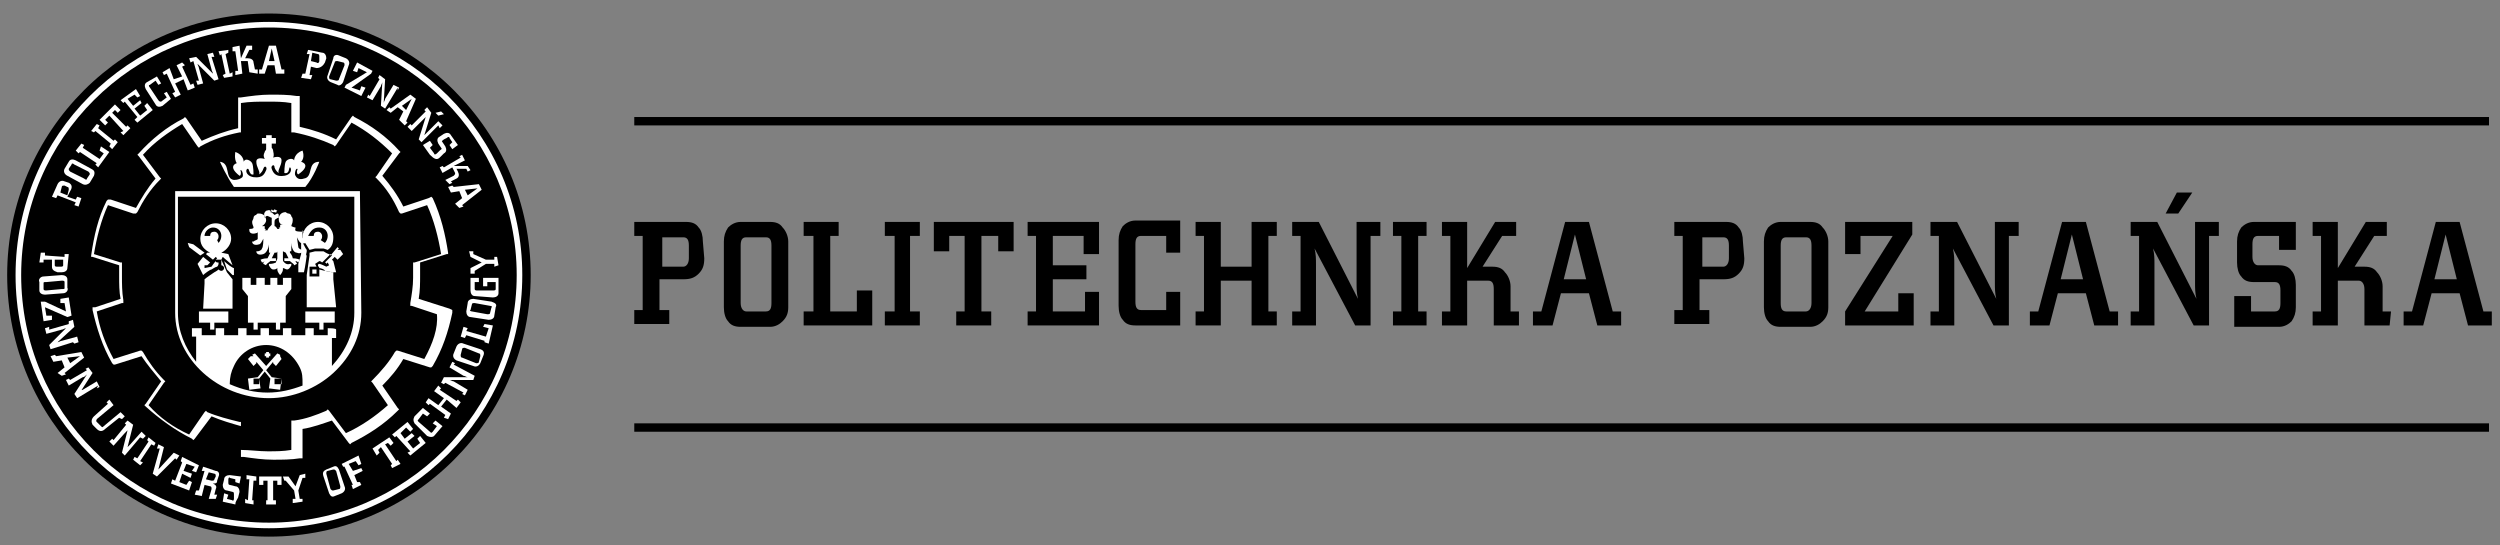<svg width="165" height="36" viewBox="0 0 165 36" fill="none" xmlns="http://www.w3.org/2000/svg">
<rect x="0" y="0" width="165" height="36" fill="#808080" stroke="none"/>
<path fill-rule="evenodd" clip-rule="evenodd" d="M35.026 18.155C35.026 27.664 27.265 35.418 17.749 35.418C8.234 35.418 0.473 27.664 0.473 18.155C0.473 8.646 8.234 0.892 17.749 0.892C27.265 0.892 35.026 8.646 35.026 18.155Z" fill="black"/>
<path d="M30.314 13.724L30.591 13.631L30.499 13.539L31.792 12.524L31.608 12.154L29.945 12.339L29.852 12.247L29.575 12.339L29.76 12.708L30.314 12.616L30.499 13.078L30.037 13.447L30.314 13.724ZM30.868 12.893L30.684 12.524L31.515 12.431L30.868 12.893Z" fill="white"/>
<path d="M29.667 12.155L29.852 12.062L29.76 11.97L30.129 11.785C30.314 11.693 30.314 11.508 30.222 11.324L30.129 11.139H30.776L30.868 11.324L31.053 11.231L30.868 10.954H29.944L30.683 10.585L30.499 10.216L30.314 10.308L30.406 10.4L29.298 11.047L29.205 10.954L29.02 11.047L29.205 11.416L29.852 11.047L30.037 11.416C30.037 11.508 30.037 11.508 29.944 11.601L29.39 11.877L29.667 12.155Z" fill="white"/>
<path d="M29.02 10.4L29.298 10.124C29.482 10.031 29.482 9.847 29.39 9.662L29.205 9.385C29.113 9.293 29.205 9.293 29.298 9.2L29.482 9.108C29.575 9.016 29.667 9.016 29.667 9.108L29.852 9.385L29.667 9.57L29.852 9.847L30.221 9.57L29.76 8.923C29.667 8.739 29.482 8.739 29.298 8.831L29.02 9.016C28.836 9.108 28.836 9.293 28.928 9.477L29.113 9.754C29.205 9.847 29.113 9.847 29.02 9.939L28.836 10.124C28.743 10.216 28.651 10.216 28.651 10.124L28.374 9.754L28.558 9.57L28.374 9.293L27.912 9.57L28.374 10.216C28.651 10.493 28.836 10.585 29.02 10.4Z" fill="white"/>
<path d="M29.298 7.538L29.113 7.354L28.744 7.446L28.928 7.631L29.298 7.538ZM29.021 8.461L29.205 8.277L28.928 8L28.189 8.738C28.097 8.831 28.097 8.831 28.004 8.923L28.466 7.446L28.189 7.077L28.004 7.261L28.097 7.354L27.173 8.277L27.081 8.184L26.896 8.369L27.173 8.646L27.912 7.908C28.004 7.815 28.004 7.815 28.097 7.723L27.635 9.2L27.82 9.385L28.928 8.277L29.021 8.461Z" fill="white"/>
<path d="M26.803 7.262L26.526 6.985L27.173 6.523L26.803 7.262ZM26.711 8.277L26.896 8.092L26.803 8L27.45 6.523L27.08 6.246L25.787 7.169L25.695 7.077L25.51 7.262L25.787 7.446L26.249 7.077L26.618 7.354L26.341 7.908L26.711 8.277Z" fill="white"/>
<path d="M26.249 5.969L26.341 5.784L25.972 5.6L25.418 6.523C25.418 6.615 25.325 6.708 25.325 6.8L25.418 5.231L25.048 4.954L24.956 5.138L25.048 5.231L24.401 6.338L24.309 6.246L24.217 6.431L24.586 6.615L25.14 5.692C25.14 5.6 25.233 5.508 25.233 5.415L25.14 6.985L25.418 7.169L26.249 5.784V5.969Z" fill="white"/>
<path d="M23.847 6.338L24.124 5.784L23.847 5.692L23.755 5.969L23.2 5.784L24.494 4.861L24.586 4.676L23.57 4.123L23.293 4.676L23.57 4.769L23.662 4.492L24.216 4.769L22.831 5.6L22.738 5.784L23.847 6.338Z" fill="white"/>
<path d="M22.646 5.415L23.015 4.307C23.108 4.123 23.015 3.938 22.831 3.846L22.369 3.661C22.184 3.569 21.999 3.661 21.999 3.846L21.63 4.954C21.537 5.138 21.63 5.323 21.814 5.415L22.276 5.6C22.369 5.692 22.553 5.6 22.646 5.415ZM22.369 5.231C22.369 5.323 22.276 5.323 22.184 5.323L21.814 5.231C21.722 5.231 21.722 5.138 21.722 5.046L22.091 4.123C22.091 4.03 22.184 4.03 22.276 4.03L22.646 4.123C22.738 4.123 22.738 4.215 22.738 4.307L22.369 5.231Z" fill="white"/>
<path d="M21.445 4.123L21.537 3.846C21.537 3.661 21.445 3.477 21.26 3.477L20.336 3.292L20.244 3.569H20.429L20.151 4.861H19.967L19.874 5.138L20.521 5.231L20.613 4.954H20.429L20.521 4.4L20.89 4.492C21.168 4.492 21.352 4.307 21.445 4.123ZM21.075 4.031C21.075 4.123 20.983 4.215 20.89 4.123L20.521 4.031L20.613 3.477L20.983 3.569C21.075 3.569 21.075 3.661 21.075 3.754V4.031Z" fill="white"/>
<path d="M18.766 4.861V4.585H18.581L18.211 3.015H17.75L17.288 4.585H17.103V4.861H17.472L17.657 4.308H18.119L18.211 4.861H18.766ZM18.119 4.031H17.75L17.934 3.2L18.119 4.031Z" fill="white"/>
<path d="M17.01 4.861V4.585H16.826L16.733 4.123C16.733 3.938 16.549 3.846 16.364 3.846H16.179L16.456 3.292H16.641V3.015H16.271L15.902 3.846L15.809 3.015L15.347 3.107V3.384H15.532L15.717 4.677H15.532V4.954L15.994 4.861L15.902 4.031H16.271C16.364 4.031 16.364 4.031 16.364 4.123L16.456 4.769L17.01 4.861Z" fill="white"/>
<path d="M15.347 5.046V4.769L15.163 4.861L14.886 3.569L15.07 3.477V3.292L14.424 3.384L14.516 3.661L14.608 3.569L14.886 4.861L14.701 4.954L14.793 5.138L15.347 5.046Z" fill="white"/>
<path d="M14.146 3.754L14.054 3.477L13.684 3.569L13.962 4.584C13.962 4.677 14.054 4.769 14.054 4.861L12.945 3.754L12.483 3.846L12.576 4.123L12.761 4.03L13.13 5.323H12.945L13.038 5.6L13.407 5.508L13.13 4.492C13.13 4.4 13.038 4.307 13.038 4.215L14.146 5.323L14.424 5.231L13.962 3.754H14.146Z" fill="white"/>
<path d="M12.853 5.784L12.761 5.507L12.576 5.6L12.021 4.399L12.206 4.307L12.021 4.123L11.652 4.307L12.021 5.046L11.467 5.23L11.19 4.492L10.728 4.769L10.82 4.953L11.005 4.861L11.559 6.061L11.375 6.154L11.559 6.431L11.929 6.246L11.559 5.507L12.114 5.23L12.391 5.969L12.853 5.784Z" fill="white"/>
<path d="M11.282 6.523L11.005 6.061L10.82 6.154L11.005 6.431L10.636 6.708C10.543 6.708 10.543 6.708 10.451 6.615L9.896 5.784C9.804 5.692 9.804 5.6 9.896 5.6L10.266 5.323L10.451 5.6L10.636 5.507L10.358 5.046L9.712 5.415C9.527 5.507 9.527 5.692 9.619 5.877L10.266 6.892C10.358 7.077 10.543 7.077 10.728 6.985L11.282 6.523Z" fill="white"/>
<path d="M10.081 7.262L9.712 6.8L9.527 6.985L9.712 7.262L9.25 7.631L8.88 7.169L9.342 6.8L9.25 6.615L8.788 6.985L8.418 6.523L8.88 6.246L9.065 6.431L9.25 6.339L8.973 5.877L7.957 6.615L8.141 6.8L8.234 6.708L9.065 7.723L8.88 7.908L9.065 8.093L10.081 7.262Z" fill="white"/>
<path d="M7.956 7.261L7.587 6.892L6.571 7.908L6.94 8.277L7.125 8.092L6.94 7.908L7.217 7.631L8.141 8.646L7.956 8.738L8.141 8.923L8.603 8.461L8.418 8.277L8.326 8.369L7.402 7.446L7.587 7.261L7.772 7.446L7.956 7.261Z" fill="white"/>
<path d="M7.772 9.385L7.587 9.2L7.495 9.292L6.478 8.462L6.571 8.277L6.386 8.185L6.016 8.646L6.201 8.738L6.294 8.646L7.31 9.477L7.217 9.662L7.402 9.846L7.772 9.385Z" fill="white"/>
<path d="M7.217 10.031L6.663 9.662L6.571 9.939L6.848 10.123L6.571 10.493L5.462 9.754L5.554 9.569L5.37 9.477L5 9.939L5.185 10.123L5.277 10.031L6.386 10.77L6.293 10.862L6.478 11.046L7.217 10.031Z" fill="white"/>
<path d="M6.016 11.139L5 10.585C4.815 10.493 4.63 10.493 4.538 10.677L4.261 11.139C4.168 11.324 4.261 11.508 4.446 11.601L5.462 12.154C5.647 12.247 5.831 12.155 5.924 12.062L6.201 11.601C6.293 11.324 6.201 11.231 6.016 11.139ZM5.831 11.324C5.924 11.416 5.924 11.416 5.924 11.508L5.739 11.785C5.739 11.877 5.647 11.877 5.554 11.785L4.63 11.324C4.538 11.231 4.538 11.231 4.538 11.139L4.723 10.862C4.723 10.77 4.815 10.77 4.908 10.862L5.831 11.324Z" fill="white"/>
<path d="M4.538 12.062L4.261 11.97C4.076 11.877 3.891 11.97 3.799 12.154L3.429 12.985L3.707 13.078L3.799 12.893L5 13.355L4.908 13.539L5.185 13.632L5.37 13.078L5.092 12.985L5 13.17L4.446 12.985L4.63 12.616C4.815 12.339 4.723 12.155 4.538 12.062ZM4.446 12.339C4.538 12.339 4.538 12.431 4.538 12.524L4.446 12.893L3.984 12.708L4.076 12.339C4.076 12.247 4.168 12.247 4.261 12.247L4.446 12.339Z" fill="white"/>
<path d="M31.238 16.585H30.961L31.053 16.955L31.792 17.324L31.053 17.693V18.062H31.33V17.878L32.069 17.416H32.624V17.601L32.901 17.509L32.808 16.955H32.624V17.139H32.069L31.238 16.77V16.585Z" fill="white"/>
<path d="M32.901 18.34H31.884V18.894H32.162V18.617H32.716V19.078C32.716 19.171 32.624 19.171 32.531 19.171H31.515C31.422 19.171 31.33 19.171 31.33 19.078V18.617H31.607V18.34H31.053V19.171C31.053 19.355 31.145 19.54 31.33 19.54L32.531 19.632C32.716 19.632 32.901 19.54 32.901 19.355V18.34Z" fill="white"/>
<path d="M32.439 19.909L31.238 19.725C31.053 19.725 30.868 19.817 30.868 20.002L30.776 20.555C30.776 20.74 30.868 20.925 31.053 20.925L32.254 21.109C32.439 21.109 32.624 21.017 32.624 20.832L32.716 20.279C32.808 20.094 32.716 20.002 32.439 19.909ZM32.346 20.186C32.439 20.186 32.531 20.279 32.439 20.279L32.346 20.648C32.346 20.74 32.254 20.74 32.162 20.74L31.145 20.555C31.053 20.555 30.961 20.463 31.053 20.463L31.145 20.094C31.145 20.002 31.238 20.002 31.33 20.002L32.346 20.186Z" fill="white"/>
<path d="M32.531 21.479L31.977 21.386L31.884 21.571L32.254 21.663L32.069 22.217L30.776 21.848L30.868 21.663L30.591 21.571L30.406 22.217L30.683 22.309L30.776 22.125L31.977 22.494V22.586L32.254 22.679L32.531 21.479Z" fill="white"/>
<path d="M31.7 23.048L30.591 22.679C30.406 22.587 30.222 22.679 30.129 22.863L29.944 23.325C29.852 23.51 29.945 23.694 30.129 23.787L31.238 24.156C31.423 24.248 31.607 24.156 31.7 23.971L31.885 23.51C31.977 23.325 31.977 23.14 31.7 23.048ZM31.607 23.325C31.7 23.325 31.7 23.417 31.7 23.51L31.607 23.879C31.607 23.971 31.515 23.971 31.423 23.971L30.499 23.602C30.406 23.602 30.406 23.51 30.406 23.417L30.499 23.048C30.499 22.956 30.591 22.956 30.684 22.956L31.607 23.325Z" fill="white"/>
<path d="M30.037 23.971L29.852 23.879L29.667 24.248L30.591 24.802C30.684 24.802 30.776 24.894 30.868 24.894H29.298L29.113 25.264L29.298 25.356L29.39 25.264L30.591 25.91L30.499 26.002L30.684 26.095L30.868 25.725L29.945 25.171C29.852 25.171 29.76 25.079 29.667 25.079H31.238L31.33 24.802L29.945 24.064L30.037 23.971Z" fill="white"/>
<path d="M30.406 26.556L30.222 26.371L30.129 26.464L29.02 25.725L29.113 25.633L28.928 25.448L28.651 25.817L29.298 26.279L28.928 26.741L28.282 26.279L28.097 26.556L28.282 26.741L28.374 26.648L29.39 27.387L29.298 27.572L29.575 27.664L29.76 27.295L29.113 26.833L29.483 26.371L30.129 26.925L30.406 26.556Z" fill="white"/>
<path d="M29.205 28.125L28.743 27.756L28.559 27.941L28.836 28.125L28.559 28.495C28.466 28.587 28.466 28.587 28.374 28.495L27.635 27.849C27.542 27.756 27.542 27.756 27.635 27.664L27.912 27.295L28.189 27.479L28.374 27.295L27.912 26.925L27.358 27.479C27.265 27.664 27.265 27.756 27.358 27.941L28.189 28.772C28.374 28.864 28.559 28.864 28.651 28.772L29.205 28.125Z" fill="white"/>
<path d="M28.097 29.233L27.727 28.771L27.542 28.956L27.727 29.233L27.265 29.602L26.896 29.141L27.358 28.771L27.173 28.587L26.711 28.956L26.434 28.587L26.803 28.217L27.08 28.494L27.265 28.31L26.896 27.848L25.879 28.679L26.064 28.864L26.157 28.771L27.08 29.787L26.896 29.879L27.08 30.064L28.097 29.233Z" fill="white"/>
<path d="M25.972 29.233L25.695 28.864L24.586 29.602L24.863 30.064L25.048 29.879L24.956 29.695L25.14 29.51L25.879 30.618L25.787 30.71L25.879 30.895L26.434 30.618L26.249 30.341L26.157 30.433L25.417 29.325L25.602 29.233L25.787 29.418L25.972 29.233Z" fill="white"/>
<path d="M23.847 30.618L23.662 30.064L22.553 30.618L22.646 30.802H22.738L23.293 32.003H23.2L23.293 32.28L23.847 32.003L23.755 31.818H23.57L23.385 31.356L23.939 31.079L23.847 30.895L23.293 31.079L23.015 30.618L23.477 30.433L23.662 30.71L23.847 30.618Z" fill="white"/>
<path d="M20.151 31.541V31.264L19.782 31.357L19.505 32.095L19.043 31.449H18.673L18.766 31.726H18.858L19.412 32.372L19.505 32.926H19.32V33.203L19.967 33.111V32.926H19.782L19.69 32.372L19.967 31.541H20.151Z" fill="white"/>
<path d="M18.581 32.003V31.449H17.103V32.003H17.38V31.726H17.657V33.018H17.565V33.295H18.211V33.018H18.027V31.726H18.304V32.003H18.581Z" fill="white"/>
<path d="M16.733 33.295V33.018H16.641L16.733 31.726H16.918V31.449L16.271 31.356V31.633H16.456L16.364 33.018L16.179 32.926V33.203L16.733 33.295Z" fill="white"/>
<path d="M15.717 32.834L15.809 32.464C15.809 32.28 15.717 32.095 15.532 32.095L15.163 32.003C15.07 32.003 15.07 31.91 15.07 31.818V31.633C15.07 31.541 15.163 31.449 15.163 31.541L15.532 31.633V31.818L15.809 31.91L15.902 31.449L15.163 31.356C14.978 31.356 14.793 31.449 14.793 31.633L14.701 32.003C14.701 32.187 14.793 32.372 14.978 32.372L15.347 32.464C15.44 32.464 15.44 32.557 15.44 32.649V32.926C15.44 33.018 15.347 33.111 15.347 33.018L14.978 32.926L15.07 32.649L14.793 32.557L14.701 33.111L15.532 33.295C15.532 33.111 15.625 33.018 15.717 32.834Z" fill="white"/>
<path d="M14.146 31.634C14.146 31.726 14.054 31.726 13.962 31.726L13.592 31.634L13.777 31.172L14.146 31.264C14.239 31.264 14.239 31.357 14.239 31.449L14.146 31.634ZM14.239 32.926L14.331 32.649H14.146L14.239 32.28C14.331 32.095 14.239 32.003 14.054 31.911C14.239 31.911 14.331 31.91 14.331 31.726L14.424 31.449C14.516 31.264 14.424 31.08 14.239 31.08L13.407 30.803L13.315 31.08H13.5L13.13 32.372H12.945L12.853 32.649L13.315 32.741L13.5 32.003L13.869 32.095C13.962 32.095 13.962 32.188 13.962 32.28L13.777 32.926H14.239Z" fill="white"/>
<path d="M12.483 32.372L12.668 31.818L12.483 31.726L12.299 32.003L11.837 31.818L12.022 31.264L12.576 31.541L12.668 31.264L12.114 31.079L12.299 30.618L12.853 30.802L12.668 31.079L12.945 31.172L13.13 30.71L12.022 30.156L11.929 30.433L12.022 30.526L11.56 31.726L11.375 31.633L11.283 31.91L12.483 32.372Z" fill="white"/>
<path d="M11.652 30.341L11.837 30.064L11.467 29.88L10.451 30.987L10.82 29.51L10.451 29.326L10.358 29.603H10.543L10.081 31.264L10.358 31.449L11.559 30.249L11.652 30.341Z" fill="white"/>
<path d="M9.25 30.71L9.435 30.526L9.25 30.433L9.989 29.325L10.174 29.418L10.266 29.233L9.804 28.864L9.712 29.048L9.804 29.141L9.065 30.248L8.88 30.156L8.788 30.341L9.25 30.71Z" fill="white"/>
<path d="M9.435 28.956L9.619 28.771L9.342 28.494L8.603 29.325C8.511 29.418 8.511 29.418 8.418 29.51L8.788 28.033L8.418 27.756L8.234 27.941L8.326 28.033L7.494 29.048L7.402 28.956L7.217 29.141L7.494 29.418L8.234 28.587C8.326 28.494 8.326 28.494 8.418 28.402L8.049 29.879L8.234 30.064L9.25 28.864L9.435 28.956Z" fill="white"/>
<path d="M8.049 27.663L8.234 27.479L7.957 27.202L6.848 28.125C6.755 28.217 6.756 28.217 6.663 28.125L6.386 27.848C6.294 27.756 6.386 27.756 6.386 27.663L7.495 26.74L7.217 26.371L7.033 26.556L7.125 26.648L6.201 27.479C6.016 27.663 6.016 27.848 6.109 28.033L6.386 28.31C6.571 28.494 6.755 28.494 6.94 28.31L7.864 27.571L8.049 27.663Z" fill="white"/>
<path d="M6.386 25.633L6.571 25.541L6.386 25.171L5.462 25.725C5.37 25.725 5.277 25.817 5.277 25.91L6.109 24.617L5.832 24.248L5.647 24.34L5.739 24.433L4.631 25.079L4.538 24.987L4.354 25.079L4.538 25.448L5.462 24.894C5.554 24.894 5.647 24.802 5.739 24.71L4.908 26.002L5.093 26.279L6.478 25.448L6.386 25.633Z" fill="white"/>
<path d="M4.076 24.802L4.353 24.709L4.261 24.617L5.554 23.602L5.37 23.232L3.707 23.509L3.614 23.417L3.337 23.509L3.522 23.879L4.076 23.786L4.261 24.248L3.799 24.617L4.076 24.802ZM4.631 23.971L4.446 23.602L5.277 23.509L4.631 23.971Z" fill="white"/>
<path d="M4.908 22.679L5.185 22.587L5.092 22.217L4.076 22.494C3.984 22.494 3.891 22.587 3.799 22.587L4.908 21.571L4.815 21.109L4.538 21.202V21.386L3.245 21.756V21.571L2.968 21.663L3.06 22.033L4.076 21.756C4.169 21.756 4.261 21.663 4.353 21.663L3.245 22.771L3.337 23.048L4.815 22.587L4.908 22.679Z" fill="white"/>
<path d="M2.875 21.202L3.43 21.109V20.832H3.06L2.968 20.279L4.446 20.925L4.723 20.832L4.538 19.632L3.984 19.725V20.002H4.261L4.353 20.555L2.968 19.909H2.69L2.875 21.202Z" fill="white"/>
<path d="M2.968 19.447L4.169 19.355C4.353 19.355 4.538 19.17 4.446 18.986V18.432C4.446 18.247 4.261 18.155 4.076 18.155L2.875 18.247C2.69 18.247 2.506 18.432 2.598 18.616V19.17C2.598 19.355 2.783 19.447 2.968 19.447ZM3.06 19.17C2.968 19.17 2.875 19.17 2.875 19.078V18.709C2.875 18.616 2.875 18.616 3.06 18.616L4.076 18.524C4.169 18.524 4.261 18.524 4.261 18.616V18.986C4.261 19.078 4.261 19.078 4.076 19.078L3.06 19.17Z" fill="white"/>
<path d="M3.799 17.97H4.076C4.261 17.97 4.446 17.878 4.446 17.693L4.538 16.77H4.261V16.955L2.968 16.862V16.678H2.691L2.598 17.324H2.875V17.139H3.43V17.601C3.43 17.785 3.522 17.878 3.799 17.97ZM3.799 17.601C3.707 17.601 3.614 17.601 3.614 17.509V17.139H4.169V17.509C4.169 17.601 4.076 17.601 3.984 17.601H3.799Z" fill="white"/>
<path d="M22.738 32.095L22.369 30.987C22.276 30.802 22.184 30.71 21.999 30.802L21.537 30.987C21.352 31.079 21.26 31.172 21.352 31.449L21.722 32.556C21.814 32.741 21.907 32.833 22.091 32.741L22.553 32.556C22.738 32.464 22.831 32.279 22.738 32.095ZM22.461 32.095C22.461 32.187 22.461 32.279 22.369 32.279L21.999 32.372C21.907 32.372 21.907 32.372 21.814 32.279L21.537 31.264C21.537 31.172 21.537 31.079 21.63 31.079L21.999 30.987C22.091 30.987 22.091 30.987 22.184 31.079L22.461 32.095Z" fill="white"/>
<path fill-rule="evenodd" clip-rule="evenodd" d="M28.004 23.694L26.249 23.14H26.157L26.064 23.233C25.695 23.879 25.14 24.525 24.586 25.079L24.494 25.171L24.586 25.264L25.602 26.741C24.771 27.479 23.847 28.125 22.831 28.587L21.722 27.11L21.63 27.018L21.537 27.11C20.891 27.387 20.151 27.664 19.412 27.756H19.228V27.941V29.695C18.673 29.787 18.211 29.787 17.657 29.787C17.103 29.787 16.456 29.695 15.902 29.695V27.941V27.848H15.809C15.07 27.664 14.331 27.479 13.684 27.202L13.592 27.11L13.5 27.202L12.483 28.679C11.467 28.218 10.543 27.572 9.804 26.741L10.82 25.264L10.913 25.171L10.82 25.079C10.266 24.525 9.804 23.879 9.435 23.233L9.342 23.14H9.25L7.495 23.694C6.94 22.679 6.571 21.663 6.386 20.555L8.049 20.001H8.141V19.817C8.049 19.263 8.049 18.709 8.049 18.247C8.049 17.97 8.049 17.694 8.049 17.416V17.324H7.956L6.201 16.77C6.386 15.662 6.663 14.555 7.125 13.539L8.788 14.093H8.973L9.065 14.001C9.435 13.262 9.897 12.524 10.543 11.877L10.636 11.785L10.543 11.693L9.435 10.216C10.174 9.385 11.098 8.739 12.021 8.185L13.038 9.662L13.13 9.754L13.223 9.662C14.054 9.2 14.885 8.923 15.809 8.739H15.902V8.554V6.8C16.456 6.708 17.103 6.708 17.657 6.708C18.211 6.708 18.673 6.708 19.228 6.8V8.554V8.739H19.412C20.336 8.923 21.168 9.2 21.999 9.57L22.092 9.662L22.184 9.57L23.2 8.092C24.216 8.646 25.048 9.293 25.88 10.123L24.863 11.601L24.771 11.693L24.863 11.785C25.51 12.431 25.972 13.17 26.341 14.001L26.434 14.093H26.526L28.189 13.539C28.651 14.555 28.928 15.662 29.113 16.77L27.358 17.324H27.265V17.416C27.265 17.694 27.265 18.063 27.265 18.34C27.265 18.894 27.173 19.448 27.081 20.001V20.186H27.173L28.836 20.74C28.928 21.663 28.559 22.679 28.004 23.694ZM27.635 19.724C27.727 19.171 27.727 18.709 27.727 18.155C27.727 17.878 27.727 17.601 27.727 17.324L29.483 16.77H29.575V16.678C29.39 15.478 29.113 14.278 28.559 13.078L28.466 12.985L28.282 13.078L26.619 13.632C26.249 12.893 25.787 12.247 25.233 11.601L26.341 10.123L26.434 10.031L26.341 9.939C25.51 9.016 24.494 8.277 23.385 7.723L23.293 7.631L23.2 7.723L22.184 9.2C21.445 8.831 20.613 8.554 19.782 8.369V6.615V6.338H19.597C19.043 6.246 18.396 6.246 17.842 6.246C17.195 6.246 16.548 6.338 15.902 6.431H15.717V6.615V8.462C14.886 8.646 14.146 8.923 13.315 9.293L12.299 7.816L12.206 7.723L12.114 7.816C11.005 8.369 9.989 9.2 9.157 10.123L9.065 10.216L9.157 10.308L10.266 11.785C9.712 12.431 9.342 13.078 8.973 13.724L7.31 13.17H7.125L7.033 13.262C6.478 14.37 6.201 15.57 6.016 16.863V16.955H6.109L7.864 17.509C7.864 17.786 7.864 17.97 7.864 18.247C7.864 18.709 7.864 19.263 7.956 19.724L6.294 20.278H6.109V20.463C6.386 21.663 6.755 22.863 7.402 23.971L7.495 24.063H7.587L9.342 23.509C9.712 24.063 10.174 24.617 10.636 25.171L9.619 26.648L9.527 26.741L9.619 26.833C10.543 27.664 11.56 28.402 12.668 28.956L12.761 29.049L12.853 28.956L13.962 27.479C14.608 27.756 15.255 27.941 15.902 28.125V29.972V30.156H16.087C16.733 30.249 17.38 30.341 18.027 30.341C18.581 30.341 19.228 30.341 19.782 30.249H19.967V30.064V28.31C20.613 28.218 21.352 27.941 21.907 27.756L23.015 29.233L23.108 29.326L23.2 29.233C24.309 28.679 25.325 28.033 26.249 27.11L26.341 27.018L26.249 26.925L25.233 25.448C25.787 24.894 26.249 24.34 26.619 23.694L28.374 24.248H28.466L28.559 24.156C29.205 23.048 29.575 21.94 29.852 20.648V20.463L29.667 20.371L27.635 19.724Z" fill="white"/>
<path fill-rule="evenodd" clip-rule="evenodd" d="M20.059 11.785C19.782 11.877 19.597 11.785 19.505 11.601C19.412 11.508 19.505 11.139 19.597 11.139C19.689 11.139 19.597 11.231 19.597 11.324C19.597 11.508 19.689 11.508 19.689 11.508C20.613 10.862 19.874 10.677 19.874 10.677C20.151 10.4 19.967 9.939 19.967 9.939C19.412 10.123 19.412 10.585 19.412 10.585C19.32 10.4 18.95 10.493 18.858 10.677C18.766 10.862 18.766 11.416 18.766 11.416C19.135 11.508 19.043 11.047 19.135 11.047C19.228 11.047 19.32 11.508 18.766 11.601C18.211 11.693 18.026 11.416 17.934 11.139C17.842 10.954 18.119 10.77 18.119 11.047C18.211 11.324 18.396 11.416 18.396 11.416C18.304 11.231 18.581 10.954 18.581 10.585C18.581 10.216 18.026 10.4 18.026 10.4C18.119 10.216 18.026 10.031 18.026 9.939C18.026 9.847 17.934 9.754 17.934 9.754V9.477H18.211V9.108H17.934V8.923H17.565V9.108H17.288V9.477H17.565V9.847C17.565 9.939 17.472 9.939 17.472 10.031C17.38 10.216 17.38 10.308 17.472 10.493C17.472 10.493 16.918 10.308 16.918 10.677C16.918 11.047 17.195 11.324 17.103 11.508C17.103 11.508 17.287 11.416 17.38 11.139C17.472 10.862 17.657 11.047 17.565 11.231C17.472 11.416 17.38 11.785 16.733 11.693C16.179 11.601 16.179 11.139 16.364 11.139C16.456 11.139 16.456 11.601 16.733 11.508C16.733 11.508 16.733 10.954 16.641 10.77C16.548 10.585 16.179 10.4 16.086 10.677C16.086 10.677 16.086 10.216 15.532 10.031C15.532 10.031 15.44 10.493 15.624 10.77C15.624 10.77 14.978 10.954 15.809 11.601C15.809 11.601 15.902 11.601 15.902 11.416C15.902 11.231 15.809 11.231 15.902 11.231C15.994 11.231 16.086 11.601 15.994 11.693C15.902 11.785 15.717 11.877 15.44 11.877C14.793 11.785 15.255 10.77 14.516 10.677C14.516 10.677 14.978 11.693 15.44 12.339H20.151C20.706 11.693 21.075 10.677 21.075 10.677C20.244 10.677 20.706 11.693 20.059 11.785Z" fill="white"/>
<path fill-rule="evenodd" clip-rule="evenodd" d="M18.119 14.185L18.304 14.093L18.211 14.001L18.304 13.908L18.119 13.816L18.027 13.908L17.934 13.816L17.842 14.001C17.934 14.001 18.027 14.093 18.119 14.185ZM19.505 15.016C19.412 15.016 19.228 14.924 19.228 14.924C19.228 14.831 19.32 14.739 19.32 14.554C19.32 14.462 19.32 14.37 19.228 14.277C19.228 14.185 19.135 14.093 19.043 14.093C18.951 14.093 18.858 14.001 18.858 14.001C18.581 14.001 18.396 14.185 18.396 14.462C18.396 14.647 18.489 14.831 18.673 14.831H18.489C18.489 14.831 18.489 14.831 18.489 14.924V15.016C18.489 15.016 18.488 15.016 18.581 15.016H18.396C18.396 15.016 18.396 15.108 18.489 15.108H18.396H18.304C18.304 15.108 18.211 14.924 18.119 14.924C18.119 14.831 18.119 14.739 18.119 14.647C18.119 14.462 18.211 14.462 18.211 14.462C18.304 14.37 18.396 14.37 18.396 14.37V14.277V14.185C18.396 14.185 18.396 14.093 18.304 14.093C18.211 14.001 18.119 14.001 18.027 14.001H17.934C17.934 14.001 17.934 13.908 17.842 13.908C17.75 13.816 17.657 13.908 17.565 13.908C17.472 14.001 17.38 14.093 17.472 14.277V14.37L17.565 14.277C17.657 14.185 17.842 14.37 17.934 14.37C17.934 14.37 17.934 14.739 17.934 14.831C17.842 14.924 17.657 15.108 17.657 15.201H17.565H17.472L17.565 15.108H17.38C17.38 15.108 17.38 15.108 17.472 15.108V15.016C17.472 15.016 17.472 15.016 17.472 14.924C17.472 14.924 17.38 14.924 17.288 14.924C17.472 14.831 17.565 14.647 17.565 14.554C17.565 14.277 17.38 14.093 17.103 14.093C17.01 14.093 16.918 14.093 16.918 14.185C16.826 14.185 16.733 14.277 16.733 14.37C16.733 14.462 16.641 14.555 16.641 14.647C16.641 14.831 16.733 14.924 16.733 15.016C16.733 15.108 16.548 15.108 16.456 15.108V15.201C16.456 15.385 16.641 15.478 16.918 15.385C16.918 15.385 17.01 15.385 17.01 15.293V15.385V15.755C17.01 15.847 16.826 15.847 16.733 15.939H16.641C16.641 16.124 16.826 16.216 17.103 16.124C17.195 16.124 17.288 15.939 17.38 15.755C17.38 15.847 17.38 16.308 17.288 16.401C17.288 16.493 17.103 16.585 17.01 16.585H16.918C16.918 16.77 17.103 16.862 17.38 16.77C17.657 16.678 17.75 16.216 17.75 16.124V16.678C17.75 16.678 17.75 16.678 17.842 16.678C17.75 16.862 17.657 17.047 17.657 17.047C17.38 17.047 17.195 17.139 17.195 17.139L17.288 17.324C17.288 17.324 17.38 17.324 17.472 17.232C17.38 17.324 17.38 17.324 17.38 17.416L17.565 17.509C17.565 17.416 17.75 17.324 17.842 17.232C17.934 17.232 18.027 17.232 18.211 17.232V17.047C18.119 17.047 18.027 17.047 17.934 17.047L18.119 16.678H18.211C18.211 16.678 18.304 16.678 18.304 16.585C18.304 16.585 18.304 16.678 18.304 16.77C18.304 16.862 18.304 16.862 18.304 17.047C18.304 17.139 18.211 17.232 18.211 17.324C18.027 17.416 17.842 17.416 17.842 17.416H17.75V17.509C17.842 17.693 17.934 17.786 18.027 17.786C18.119 17.786 18.211 17.786 18.304 17.693C18.304 17.693 18.304 17.693 18.304 17.786C18.304 17.97 18.489 18.155 18.489 18.155C18.489 18.155 18.673 17.97 18.673 17.786C18.673 17.786 18.673 17.786 18.673 17.693C18.766 17.693 18.858 17.786 18.951 17.786C19.043 17.786 19.135 17.693 19.228 17.509V17.416H19.135C19.135 17.416 18.951 17.509 18.766 17.324C18.673 17.232 18.673 17.232 18.673 17.047C18.673 16.955 18.673 16.862 18.673 16.77C18.673 16.678 18.673 16.585 18.673 16.585L18.858 16.678L19.043 17.047C18.951 17.047 18.858 17.047 18.766 17.047V17.232C18.951 17.232 19.043 17.232 19.135 17.232C19.228 17.324 19.412 17.416 19.412 17.509L19.597 17.416C19.597 17.324 19.505 17.324 19.505 17.232C19.597 17.232 19.69 17.324 19.69 17.324L19.782 17.139C19.782 17.139 19.597 17.047 19.32 17.047C19.32 16.955 19.228 16.77 19.135 16.678C19.135 16.678 19.135 16.678 19.135 16.585H19.228C19.228 16.585 19.228 16.124 19.228 16.032C19.228 16.216 19.32 16.678 19.597 16.678C19.782 16.77 19.967 16.678 20.059 16.493H19.967C19.874 16.493 19.69 16.401 19.69 16.308C19.69 16.216 19.597 15.755 19.597 15.662C19.69 15.847 19.782 16.032 19.874 16.032C20.059 16.124 20.244 16.032 20.336 15.847H20.244C20.151 15.847 19.967 15.755 19.967 15.662C19.967 15.662 19.967 15.385 19.967 15.293C19.967 15.293 19.967 15.293 19.967 15.201L20.059 15.293C19.32 15.293 19.505 15.201 19.505 15.016Z" fill="white"/>
<path fill-rule="evenodd" clip-rule="evenodd" d="M14.331 15.847C14.423 15.755 14.423 15.662 14.423 15.57C14.423 15.478 14.331 15.293 14.146 15.293C13.961 15.293 13.869 15.386 13.869 15.57H13.499C13.499 15.293 13.777 15.016 14.054 15.016C14.423 15.016 14.608 15.293 14.608 15.57C14.608 15.755 14.516 15.939 14.423 16.032L14.331 15.847ZM14.608 17.14L14.7 16.955L15.347 17.509L15.07 16.77L14.608 16.678C14.978 16.493 15.255 16.124 15.255 15.755C15.255 15.201 14.793 14.739 14.239 14.739C13.684 14.739 13.222 15.201 13.222 15.755C13.222 16.216 13.499 16.493 13.869 16.678H13.684L13.592 16.77L14.054 17.14L14.239 16.955L14.331 17.047L14.239 17.14H14.608V17.509C14.701 17.509 14.793 17.601 14.793 17.693C14.793 17.786 14.701 17.878 14.608 17.878C14.516 17.878 14.423 17.786 14.423 17.786C14.331 17.878 14.146 17.97 14.146 17.97C14.146 17.97 13.592 18.34 13.499 18.432V18.709L13.407 20.371H15.347V18.894V18.432L14.978 17.97L14.608 17.14ZM13.961 17.786C13.961 17.786 14.239 17.601 14.331 17.601C14.331 17.601 14.423 17.509 14.423 17.416V17.324C14.331 17.324 14.239 17.324 14.239 17.232C14.146 17.324 13.961 17.601 13.961 17.601L13.499 17.693V17.509C13.499 17.509 13.592 17.509 13.684 17.509L13.869 17.324L13.407 16.955L13.038 17.416L13.407 18.155C13.499 18.063 13.869 17.786 13.961 17.786ZM13.499 16.678L12.76 16.124L12.391 16.032L12.483 16.309L13.222 16.863L13.499 16.678ZM14.793 17.232C14.885 17.509 14.978 17.786 14.978 17.786C14.978 17.786 15.255 18.063 15.347 18.155H15.44V17.693C15.347 17.693 14.978 17.416 14.793 17.232Z" fill="white"/>
<path fill-rule="evenodd" clip-rule="evenodd" d="M20.244 16.586V16.493C20.151 16.401 20.059 16.124 19.874 15.847V16.77L19.689 17.416V17.97H20.059C20.151 17.601 20.244 16.863 20.244 16.863C20.151 16.863 20.244 16.678 20.244 16.586ZM21.075 15.016C21.445 15.016 21.63 15.293 21.63 15.57C21.63 15.755 21.537 15.939 21.445 16.032L21.168 15.847C21.26 15.755 21.26 15.662 21.26 15.57C21.26 15.478 21.168 15.293 20.983 15.293C20.798 15.293 20.706 15.386 20.706 15.57H20.336C20.521 15.201 20.706 15.016 21.075 15.016ZM20.428 16.493L20.798 16.401H21.352L21.63 16.493C21.907 16.309 21.999 16.032 21.999 15.662C21.999 15.109 21.537 14.647 20.983 14.647C20.429 14.647 19.967 15.109 19.967 15.662V15.755L20.428 16.493ZM22.091 16.955L22.276 17.14L22.646 16.77L22.461 16.493H22.276L22.369 16.401L22.276 16.309L21.814 16.863L21.722 16.77C21.63 16.77 21.352 16.586 21.352 16.586H20.798L20.428 16.678C20.428 16.77 20.428 16.863 20.428 16.863L20.244 18.155V18.432V20.278H22.184L21.999 18.432V17.97L21.445 17.878L21.075 17.786V18.247H20.428V17.601H20.89L20.798 17.416L21.075 17.232C21.075 17.232 21.168 17.232 21.26 17.324L21.814 16.77L21.907 16.863L21.445 17.324C21.537 17.324 21.537 17.416 21.537 17.416L21.63 17.324L21.722 17.509L21.537 17.601C21.537 17.601 21.168 17.416 21.075 17.416C21.075 17.416 20.983 17.416 20.983 17.509C20.983 17.601 21.075 17.601 21.075 17.693C21.168 17.693 21.445 17.786 21.445 17.878C21.445 17.878 21.722 17.878 21.907 17.97H22.184L21.999 17.232L21.907 17.14L22.091 16.955ZM20.613 17.786C20.613 17.878 20.613 17.97 20.613 18.063C20.706 18.063 20.798 18.063 20.89 18.063C20.89 17.97 20.89 17.878 20.89 17.786C20.798 17.786 20.706 17.786 20.613 17.786Z" fill="white"/>
<path fill-rule="evenodd" clip-rule="evenodd" d="M18.119 24.986C18.212 24.986 18.396 24.986 18.581 24.986C18.581 25.079 18.581 25.263 18.581 25.356C18.489 25.356 18.304 25.356 18.119 25.356C18.119 25.263 18.119 25.079 18.119 24.986ZM17.103 24.986C17.103 25.079 17.103 25.263 17.103 25.356C17.011 25.356 16.826 25.356 16.733 25.356C16.733 25.263 16.733 25.079 16.733 24.986C16.826 24.986 17.011 24.986 17.103 24.986ZM18.489 23.509V23.417L18.304 23.325L17.565 24.156L16.826 23.325L16.641 23.417L16.733 23.509H16.549L16.364 23.694L16.733 24.156L16.918 23.971V23.879L17.38 24.433L17.01 24.894L16.364 24.986L16.456 25.725L17.195 25.633L17.103 24.986L17.472 24.525L17.842 24.986L17.75 25.633L18.489 25.725L18.581 24.986L17.934 24.894L17.565 24.433L18.027 23.879V23.971L18.212 24.156L18.581 23.694L18.489 23.509ZM17.565 23.232V23.325H17.472V23.509H17.565V23.602H17.75V23.509H17.842V23.325H17.75V23.232H17.565Z" fill="white"/>
<path fill-rule="evenodd" clip-rule="evenodd" d="M13.869 21.755C13.962 21.755 14.054 21.755 14.146 21.755C14.146 21.663 14.146 21.294 14.146 21.294H15.07V20.555H13.13V21.294H13.869C13.869 21.294 13.869 21.663 13.869 21.755ZM21.075 21.755C21.168 21.755 21.26 21.755 21.352 21.755C21.352 21.663 21.352 21.294 21.352 21.294H21.537H22.092V20.555H20.151V21.294H21.075C21.075 21.294 21.075 21.663 21.075 21.755ZM16.733 21.755C16.826 21.755 16.918 21.755 17.01 21.755C17.01 21.663 17.01 21.294 17.01 21.294H18.211C18.211 21.294 18.211 21.571 18.211 21.755C18.304 21.755 18.396 21.755 18.489 21.755C18.489 21.663 18.489 21.294 18.489 21.294H18.858V19.54L19.228 19.078V18.339H18.673V18.801H18.304V18.339H17.842V18.801H17.472V18.339H16.918V18.801H16.548V18.339H15.994V19.078L16.364 19.54V21.294H16.733C16.733 21.294 16.733 21.663 16.733 21.755ZM15.163 25.356C15.163 24.894 15.255 24.525 15.44 24.155C15.809 23.325 16.641 22.771 17.565 22.771C18.489 22.771 19.32 23.325 19.782 24.248C19.967 24.617 19.967 24.894 19.967 25.356V25.448C19.228 25.725 18.488 25.91 17.657 25.91C16.826 25.91 15.994 25.725 15.163 25.356ZM21.63 21.663C21.63 21.755 21.63 22.125 21.63 22.125H20.706C20.706 22.125 20.706 21.848 20.706 21.663C20.521 21.663 20.336 21.663 20.151 21.663C20.151 21.755 20.151 22.125 20.151 22.125H19.228C19.228 22.125 19.228 21.848 19.228 21.663C19.043 21.663 18.858 21.663 18.673 21.663C18.673 21.755 18.673 22.125 18.673 22.125H17.75C17.75 22.125 17.75 21.848 17.75 21.663C17.565 21.663 17.38 21.663 17.195 21.663C17.195 21.755 17.195 22.125 17.195 22.125H16.271C16.271 22.125 16.271 21.848 16.271 21.663C16.087 21.663 15.902 21.663 15.717 21.663C15.717 21.755 15.717 22.125 15.717 22.125H14.793C14.793 22.125 14.793 21.848 14.793 21.663C14.608 21.663 14.424 21.663 14.239 21.663C14.239 21.755 14.239 22.125 14.239 22.125H13.315C13.315 22.125 13.315 21.848 13.315 21.663C13.13 21.663 12.761 21.663 12.668 21.663V22.217H12.945V23.878C12.206 22.955 11.744 21.848 11.744 20.647C11.744 20.647 11.744 13.262 11.744 12.985C12.021 12.985 23.108 12.985 23.385 12.985C23.385 13.262 23.385 20.647 23.385 20.647C23.385 21.94 22.831 23.14 21.907 24.155V22.309H22.184V21.755C22.184 21.663 21.814 21.663 21.63 21.663ZM23.755 12.616H11.56V20.647C11.56 23.694 14.424 26.279 17.75 26.279C19.32 26.279 20.891 25.633 21.999 24.617C23.2 23.509 23.847 22.125 23.847 20.647L23.755 12.616Z" fill="white"/>
<path fill-rule="evenodd" clip-rule="evenodd" d="M1.027 18.155C1.027 27.387 8.511 34.864 17.749 34.864C26.988 34.864 34.471 27.387 34.471 18.155C34.471 8.923 26.988 1.445 17.749 1.445C8.511 1.445 1.027 8.923 1.027 18.155ZM1.397 18.155C1.397 9.108 8.788 1.815 17.749 1.815C26.803 1.815 34.102 9.2 34.102 18.155C34.102 27.202 26.711 34.495 17.749 34.495C8.695 34.495 1.397 27.202 1.397 18.155Z" fill="white"/>
<path d="M45.465 17.047V16.216C45.465 15.847 45.373 15.662 45.096 15.662H43.71V17.601H45.096C45.281 17.601 45.465 17.416 45.465 17.047ZM46.482 17.047C46.482 17.509 46.389 17.786 46.112 18.063C45.835 18.34 45.558 18.432 45.096 18.432H43.525V20.463H44.172V21.386H41.862V20.463H42.417V15.57H41.862V14.647H45.281C45.65 14.647 45.927 14.739 46.112 15.016C46.297 15.201 46.389 15.57 46.389 15.939L46.482 17.047Z" fill="black"/>
<path d="M50.916 20.001V16.216C50.916 15.847 50.824 15.662 50.547 15.662H49.253C48.976 15.662 48.884 15.847 48.884 16.216V20.001C48.884 20.371 49.069 20.555 49.253 20.555H50.547C50.824 20.555 50.916 20.371 50.916 20.001ZM52.025 20.278C52.025 20.648 51.932 20.925 51.655 21.201C51.471 21.386 51.193 21.571 50.824 21.571H48.884C48.514 21.571 48.237 21.479 48.052 21.201C47.867 21.017 47.775 20.648 47.775 20.278V15.939C47.775 15.57 47.867 15.293 48.052 15.016C48.237 14.832 48.514 14.647 48.884 14.647H50.824C51.193 14.647 51.471 14.739 51.655 15.016C51.84 15.201 52.025 15.57 52.025 15.939V20.278Z" fill="black"/>
<path d="M57.568 21.479H53.041V20.555H53.688V15.57H53.041V14.647H55.351V15.57H54.796V20.555H56.552V19.171H57.568V21.479Z" fill="black"/>
<path d="M60.709 21.479H58.399V20.555H59.046V15.57H58.399V14.647H60.709V15.57H60.062V20.555H60.709V21.479Z" fill="black"/>
<path d="M66.899 16.586H65.883V15.57H64.774V20.555H65.421V21.479H63.111V20.555H63.666V15.57H62.649V16.586H61.633V14.647H66.899V16.586Z" fill="black"/>
<path d="M72.535 21.479H67.823V20.555H68.377V15.57H67.823V14.647H72.535V16.77H71.519V15.57H69.486V17.509H71.703V18.432H69.486V20.555H71.611V19.263H72.535V21.479Z" fill="black"/>
<path d="M77.893 21.479H74.937C74.567 21.479 74.29 21.386 74.105 21.109C73.921 20.925 73.828 20.555 73.828 20.186V15.847C73.828 15.478 73.921 15.201 74.105 14.924C74.29 14.739 74.567 14.555 74.937 14.555H77.893V16.678H76.969V15.57H75.306C75.029 15.57 74.937 15.755 74.937 16.124V19.909C74.937 20.278 75.029 20.463 75.306 20.463H76.969V19.263H77.893V21.479Z" fill="black"/>
<path d="M84.268 21.479H82.605V18.524H80.572V21.479H78.909V20.555H79.463V15.57H78.909V14.647H80.572V17.601H82.605V14.647H84.268V15.57H83.713V20.555H84.268V21.479Z" fill="black"/>
<path d="M91.012 15.57H90.458V21.479H89.441L86.762 16.401C86.855 16.77 86.855 17.14 86.855 17.416V21.479H85.284V20.555H85.838V15.57H85.284V14.647H87.039L89.626 19.724C89.534 19.355 89.534 18.986 89.534 18.709V14.647H91.104V15.57H91.012Z" fill="black"/>
<path d="M94.153 21.479H91.936V20.555H92.49V15.57H91.936V14.647H94.153V15.57H93.599V20.555H94.153V21.479Z" fill="black"/>
<path d="M100.251 21.479H98.588V19.078C98.588 18.709 98.495 18.524 98.218 18.524H96.832V21.479H95.169V20.555H95.724V15.57H95.169V14.647H96.832V17.693L98.68 14.647H100.066V15.57H99.142L97.849 17.601H98.495C98.865 17.601 99.142 17.694 99.327 17.97C99.512 18.155 99.696 18.524 99.696 18.894V20.555H100.251V21.479Z" fill="black"/>
<path d="M104.685 18.432L103.946 15.478L103.207 18.432H104.685ZM106.903 21.479H105.424L104.87 19.355H103.022L102.468 21.479H101.175V20.555H101.729L103.299 14.647H104.87L106.441 20.555H106.995V21.479H106.903Z" fill="black"/>
<path d="M114.108 17.047V16.216C114.108 15.847 114.016 15.662 113.739 15.662H112.353V17.601H113.739C113.924 17.601 114.108 17.416 114.108 17.047ZM115.125 17.047C115.125 17.509 115.032 17.786 114.755 18.063C114.478 18.34 114.201 18.432 113.739 18.432H112.168V20.463H112.815V21.386H110.505V20.463H111.06V15.57H110.505V14.647H113.924C114.293 14.647 114.57 14.739 114.755 15.016C114.94 15.201 115.032 15.57 115.032 15.939L115.125 17.047Z" fill="black"/>
<path d="M119.559 20.001V16.216C119.559 15.847 119.467 15.662 119.19 15.662H117.896C117.619 15.662 117.527 15.847 117.527 16.216V20.001C117.527 20.371 117.619 20.555 117.896 20.555H119.19C119.375 20.555 119.559 20.371 119.559 20.001ZM120.668 20.278C120.668 20.648 120.576 20.925 120.298 21.201C120.114 21.386 119.837 21.571 119.467 21.571H117.527C117.157 21.571 116.88 21.479 116.695 21.201C116.511 21.017 116.418 20.648 116.418 20.278V15.939C116.418 15.57 116.511 15.293 116.695 15.016C116.88 14.832 117.157 14.647 117.527 14.647H119.467C119.837 14.647 120.114 14.739 120.298 15.016C120.483 15.201 120.668 15.57 120.668 15.939V20.278Z" fill="black"/>
<path d="M126.304 21.479H121.777V20.555L124.918 15.57H122.793V16.77H121.777V14.647H126.211V15.478L123.07 20.555H125.287V19.355H126.304V21.479Z" fill="black"/>
<path d="M133.14 15.57H132.586V21.479H131.57L128.89 16.401C128.983 16.77 128.983 17.14 128.983 17.416V21.479H127.412V20.555H127.966V15.57H127.412V14.647H129.167L131.754 19.724C131.662 19.355 131.662 18.986 131.662 18.709V14.647H133.233V15.57H133.14Z" fill="black"/>
<path d="M137.482 18.432L136.743 15.478L136.004 18.432H137.482ZM139.7 21.479H138.221L137.667 19.355H135.819L135.265 21.479H133.972V20.555H134.526L136.097 14.647H137.667L139.238 20.555H139.792V21.479H139.7Z" fill="black"/>
<path d="M144.689 12.709L143.765 14.093H142.933L143.672 12.709H144.689ZM146.351 15.57H145.797V21.479H144.781L142.102 16.401C142.194 16.77 142.194 17.14 142.194 17.417V21.479H140.624V20.555H141.178V15.57H140.624V14.647H142.379L144.966 19.725C144.873 19.355 144.873 18.986 144.873 18.709V14.647H146.444V15.57H146.351Z" fill="black"/>
<path d="M151.525 20.278C151.525 20.648 151.433 20.925 151.248 21.201C151.063 21.386 150.786 21.571 150.417 21.571H147.46V19.54H148.569V20.555H150.139C150.417 20.555 150.509 20.371 150.509 20.001V19.171C150.509 18.801 150.417 18.617 150.139 18.617H148.754C148.384 18.617 148.107 18.524 147.922 18.247C147.737 18.063 147.645 17.694 147.645 17.324V15.939C147.645 15.57 147.737 15.293 147.922 15.016C148.107 14.832 148.384 14.647 148.754 14.647H151.525V16.493H150.417V15.57H149.031C148.754 15.57 148.661 15.755 148.661 16.124V16.955C148.661 17.324 148.846 17.509 149.031 17.509H150.417C150.786 17.509 151.063 17.601 151.248 17.878C151.433 18.063 151.525 18.432 151.525 18.801V20.278Z" fill="black"/>
<path d="M157.715 21.479H156.052V19.078C156.052 18.709 155.867 18.524 155.683 18.524H154.297V21.479H152.634V20.555H153.188V15.57H152.634V14.647H154.297V17.693L156.144 14.647H157.53V15.57H156.699L155.405 17.601H156.052C156.422 17.601 156.699 17.694 156.884 17.97C157.068 18.155 157.253 18.524 157.253 18.894V20.555H157.807L157.715 21.479Z" fill="black"/>
<path d="M162.15 18.432L161.411 15.478L160.671 18.432H162.15ZM164.367 21.479H162.889L162.334 19.355H160.487L159.932 21.479H158.639V20.555H159.193L160.764 14.647H162.334L163.905 20.555H164.459V21.479H164.367Z" fill="black"/>
<path d="M164.274 8.277H41.862V7.723H164.274V8.277Z" fill="black"/>
<path d="M164.274 28.495H41.862V27.941H164.274V28.495Z" fill="black"/>
</svg>
